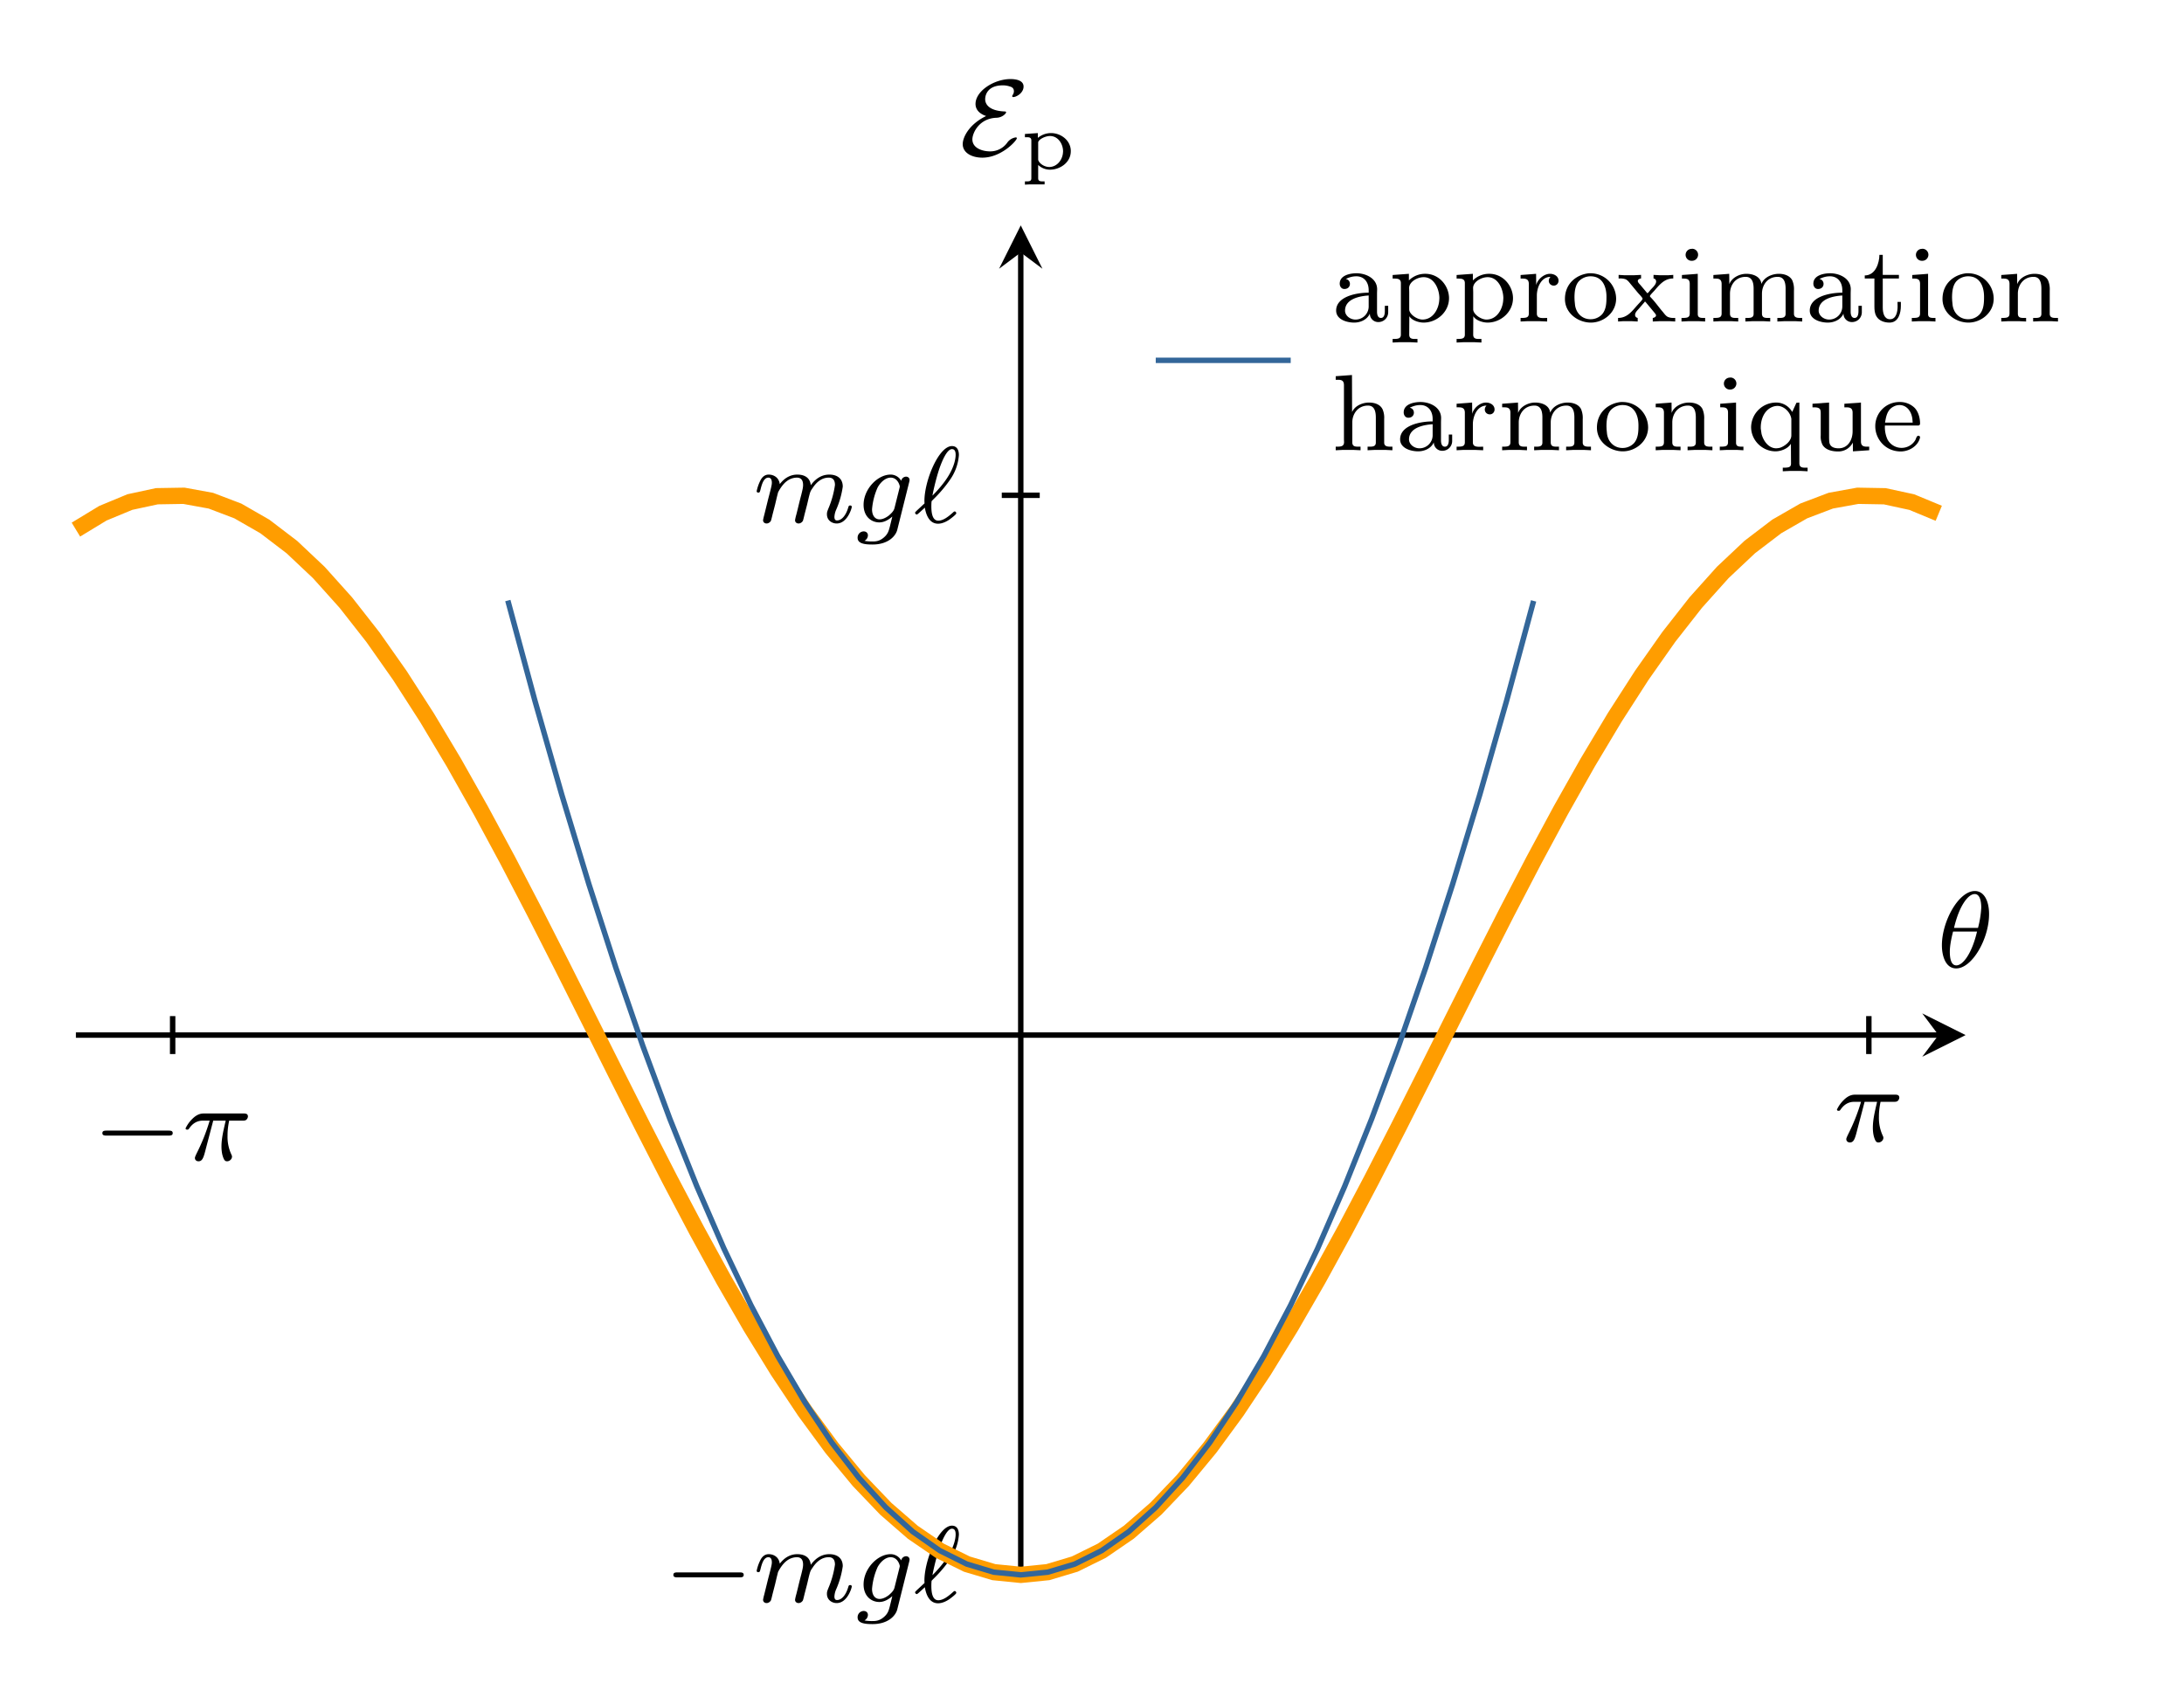 <svg xmlns="http://www.w3.org/2000/svg" xmlns:xlink="http://www.w3.org/1999/xlink" width="214.039" height="167.071" viewBox="0 0 160.529 125.303"><path stroke-width=".399" stroke-miterlimit="10" fill="none" stroke="#000" d="M5.579 76.098h136.906"/><path d="m144.477 76.098-3.188-1.594 1.196 1.594-1.196 1.594"/><symbol id="a"><path d="M.435.501c0 .125-.048.213-.131.213C.155.714 0 .436 0 .213 0 .117.033 0 .132 0c.146 0 .303.271.303.501M.112.374c.047.202.129.312.191.312.06 0 .06-.107.06-.126a.915.915 0 0 0-.03-.186H.112M.324.34C.277.139.195.028.133.028c-.054 0-.06.08-.06.126 0 .063.019.144.03.186h.221z"/></symbol><use xlink:href="#a" transform="matrix(7.97 0 0 -7.97 142.734 71.197)"/><path stroke-width=".399" stroke-miterlimit="10" fill="none" stroke="#000" d="M75.028 115.783v-97.22"/><path d="m75.028 16.57-1.594 3.188 1.594-1.195 1.594 1.195"/><symbol id="b"><path d="M.216.384C.061.31 0 .19 0 .125 0 .043.086 0 .181 0c.176 0 .318.158.318.179C.499.185.494.187.49.187A.116.116 0 0 1 .411.139a.192.192 0 0 0-.16-.081C.183.058.089.087.089.169c0 .058.062.194.223.199C.366.37.4.408.4.418.4.425.393.426.389.426.234.432.207.5.207.539c0 .044.027.128.162.128A.198.198 0 0 0 .436.656C.447.653.472.645.472.612A.06.06 0 0 0 .461.579C.459.575.456.571.456.567S.46.559.466.559c.028 0 .095.037.095.097C.561.717.482.725.44.725.291.725.118.616.118.495c0-.043.026-.087.098-.111z"/></symbol><use xlink:href="#b" transform="matrix(7.97 0 0 -7.97 70.763 11.591)"/><symbol id="c"><path d="M0 .623v-.04h.026C.054.583.079.579.079.544V.078C.079.043.053.04.024.04H0V0l.058.003h.184V.04H.215C.187.04.163.044.163.078v.164A.21.21 0 0 1 .308.184c.124 0 .256.088.256.227V.42C.56.545.443.634.321.634A.252.252 0 0 1 .159.575v.059L0 .623M.468.395C.462.306.398.222.306.217H.299C.247.217.183.251.164.301L.163.31v.21c.006.038.088.078.145.078.102 0 .161-.1.161-.189L.468.395z"/></symbol><use xlink:href="#c" transform="matrix(5.978 0 0 -5.978 75.334 13.574)"/><path stroke-width=".399" stroke-miterlimit="10" fill="none" stroke="#000" d="M12.69 74.703v2.79"/><symbol id="d"><path d="M.611 0c.016 0 .038 0 .038.023S.627.046.611.046H.038C.022.046 0 .046 0 .023S.022 0 .038 0h.573z"/></symbol><use xlink:href="#d" transform="matrix(7.97 0 0 -7.97 7.524 83.488)"/><symbol id="e"><path d="M.255.375H.37C.349.284.331.21.331.136c0-.007 0-.05.011-.086C.355.008.365 0 .383 0c.022 0 .045.019.045.043C.428.05.427.052.423.061a.386.386 0 0 0-.036.176c0 .023 0 .065.015.138h.121c.016 0 .027 0 .037.008a.044.044 0 0 1 .015.03C.575.441.55.441.533.441H.172c-.021 0-.059 0-.108-.048A.298.298 0 0 1 0 .304C0 .295.007.292.015.292c.01 0 .012.003.018.011.049.072.108.072.131.072h.058a1.767 1.767 0 0 0-.119-.3C.096.06.086.04.086.031.086.01.103 0 .119 0c.038 0 .048.038.069.12l.067.255z"/></symbol><use xlink:href="#e" transform="matrix(7.97 0 0 -7.97 13.641 85.377)"/><path stroke-width=".399" stroke-miterlimit="10" fill="none" stroke="#000" d="M137.365 74.703v2.79"/><use xlink:href="#e" transform="matrix(7.97 0 0 -7.97 135.021 83.993)"/><path stroke-width=".399" stroke-miterlimit="10" fill="none" stroke="#000" d="M76.423 115.783h-2.79"/><use xlink:href="#d" transform="matrix(7.97 0 0 -7.97 49.493 115.967)"/><symbol id="f"><path d="m.17.174.016.068.011.044c.002.005.035.07.079.103a.154.154 0 0 0 .095.034C.408.423.428.401.428.355.428.331.422.308.411.263a4.206 4.206 0 0 1-.03-.12L.366.083A.423.423 0 0 1 .354.031C.354.008.373 0 .386 0c.018 0 .033.012.04.024.003.006.011.04.016.061l.023.089.016.068C.495.296.495.297.518.33c.033.049.08.093.147.093.036 0 .057-.021.057-.068A.85.85 0 0 0 .661.137C.651.111.648.104.648.085.648.028.695 0 .738 0c.098 0 .139.14.139.153 0 .01-.008.013-.015.013C.85.166.848.159.845.149.821.066.779.028.741.028c-.016 0-.024.01-.024.033a.19.19 0 0 0 .018.07.815.815 0 0 1 .059.209C.794.415.742.451.67.451.601.451.544.415.499.353.491.433.427.451.375.451.329.451.268.435.213.363.206.423.158.451.111.451.076.451.051.43.034.396A.394.394 0 0 1 0 .298C0 .289.007.285.015.285c.013 0 .014.004.021.03.012.049.03.108.072.108C.134.423.14.398.14.376.14.358.135.339.127.306A5.408 5.408 0 0 0 .106.225L.069.075a.447.447 0 0 1-.01-.044C.059.008.078 0 .091 0c.018 0 .033.012.04.024.003.006.011.04.016.061L.17.174z"/></symbol><symbol id="g"><path d="M.475.573c.004.015.004.021.004.022C.479.618.46.626.447.626A.047.047 0 0 1 .402.587a.111.111 0 0 1-.098.058C.185.645.055.512.055.366.055.258.126.204.2.204c.046 0 .087.025.12.054L.298.168C.287.126.28.097.241.064.199.028.161.028.136.028a.354.354 0 0 0-.073.006.059.059 0 0 1 .032.05c0 .024-.018.037-.039.037A.057.057 0 0 1 0 .061C0 .004.078 0 .138 0 .28 0 .351.076.366.137l.109.436M.34.336C.333.308.311.288.29.269.281.262.243.232.202.232c-.04 0-.069.033-.069.093a.61.61 0 0 0 .052.202c.032.057.079.09.119.09.067 0 .085-.074.085-.083L.386.52.34.336z"/></symbol><symbol id="h"><path d="M.155.211.184.24c.07.07.117.134.142.171a.45.45 0 0 1 .078.222C.404.68.386.716.34.716.218.716.086.397.086.209L.087.187.018.123C.001.106 0 .105 0 .101 0 .095.007.085.015.085c.003 0 .005 0 .02.013l.055.05C.1.088.128 0 .212 0 .25 0 .288.019.315.037.33.048.38.085.38.096.38.102.375.113.365.113.36.113.357.11.349.103.308.066.26.028.214.028.16.028.15.098.15.161c0 .007 0 .025.002.045l.003.005M.16.259C.17.316.204.46.236.541.248.572.293.688.34.688.364.688.374.669.374.636c0-.012 0-.095-.079-.215C.242.34.166.265.16.259z"/></symbol><use xlink:href="#f" transform="matrix(7.97 0 0 -7.97 55.617 117.856)"/><use xlink:href="#g" transform="matrix(7.97 0 0 -7.97 63.037 119.402)"/><use xlink:href="#h" transform="matrix(7.97 0 0 -7.97 67.261 117.872)"/><path stroke-width=".399" stroke-miterlimit="10" fill="none" stroke="#000" d="M76.423 36.413h-2.79"/><use xlink:href="#f" transform="matrix(7.97 0 0 -7.97 55.617 38.486)"/><use xlink:href="#g" transform="matrix(7.97 0 0 -7.97 63.037 40.032)"/><use xlink:href="#h" transform="matrix(7.97 0 0 -7.97 67.261 38.502)"/><path stroke-width="1.196" stroke-miterlimit="10" fill="none" stroke="#ff9d00" d="m5.579 38.936 1.984-1.204 1.984-.822 1.985-.428 1.984-.033 1.985.362 1.984.756 1.984 1.14 1.985 1.515 1.984 1.872 1.985 2.213 1.984 2.531 1.984 2.822 1.985 3.087 1.984 3.32 1.984 3.52 1.985 3.685 1.984 3.815 1.985 3.903 1.984 3.954 1.984 3.966 1.985 3.937 1.984 3.87 1.985 3.765 1.984 3.622 1.984 3.44 1.985 3.226 1.984 2.98 1.985 2.704 1.984 2.4 1.984 2.073 1.985 1.726 1.984 1.358 1.984.98 1.985.593 1.984.199 1.985-.2 1.984-.595 1.984-.981 1.985-1.361 1.984-1.727 1.985-2.075 1.984-2.4 1.984-2.706 1.985-2.98 1.984-3.228 1.984-3.441 1.985-3.622 1.984-3.766 1.985-3.87 1.984-3.938 1.984-3.966 1.985-3.954 1.984-3.903 1.985-3.814 1.984-3.684 1.984-3.52 1.985-3.32 1.984-3.084 1.985-2.821 1.984-2.53 1.984-2.212 1.985-1.87 1.984-1.513 1.984-1.14 1.985-.753 1.984-.36 1.985.035 1.984.43 1.984.822"/><path stroke-width=".399" stroke-miterlimit="10" fill="none" stroke="#369" d="m37.327 44.152 1.984 7.341 1.984 6.944 1.984 6.548 1.984 6.15 1.984 5.755 1.985 5.357 1.984 4.96 1.984 4.564 1.984 4.167 1.984 3.77 1.984 3.373 1.984 2.977 1.984 2.58 1.984 2.182 1.984 1.787 1.984 1.39 1.985.992 1.984.595 1.984.2 1.984-.198 1.984-.595 1.984-.991 1.984-1.388 1.984-1.785 1.984-2.182 1.984-2.578 1.984-2.975 1.984-3.372 1.985-3.769 1.984-4.165 1.984-4.563 1.984-4.959 1.984-5.356 1.984-5.752 1.984-6.15 1.984-6.546 1.984-6.943 1.984-7.34M84.95 26.491h9.92"/><symbol id="i"><path d="M.09.402v.001c.032.015.06.024.097.024C.255.427.3.376.3.299V.276c-.124 0-.3-.04-.3-.165C0 .027.101 0 .166 0 .222 0 .284.025.31.081h.001c0-.042.035-.076.076-.076A.09.09 0 0 1 .48.096v.059H.449V.106C.449.08.444.043.413.043.381.043.377.08.377.102V.27l.001.037c0 .1-.103.148-.19.148C.134.455.033.439.033.359.033.337.046.31.076.31c.032 0 .051.021.051.047 0 .02-.012.04-.037.045M.3.25V.152A.121.121 0 0 0 .178.028C.133.028.086.059.082.106V.11c0 .109.135.135.218.14z"/></symbol><symbol id="j"><path d="M0 .623V.59h.016c.031 0 .06-.003.06-.042V.074C.076.034.048.033 0 .033V0l.061.003h.105L.229 0v.033H.206c-.029 0-.053.004-.053.04l.001.17C.176.205.239.184.286.184.407.184.52.281.52.409.52.52.431.634.302.634A.211.211 0 0 1 .15.573v.061L0 .623m.43-.23C.426.312.374.212.275.212c-.05 0-.122.049-.122.094v.16L.152.503c0 .056.074.1.134.1.1 0 .145-.115.145-.194L.43.393z"/></symbol><symbol id="k"><path d="M0 .429V.396h.016c.03 0 .06-.003.06-.05V.075C.076.034.05.033 0 .033V0l.06.003h.114L.245 0v.033L.21.032C.178.032.15.037.15.073v.168c0 .071.039.171.126.171A.052.052 0 0 1 .26.376C.26.348.283.331.306.331c.025 0 .044.02.044.045C.35.419.308.44.271.44.214.44.155.387.144.335L.143.44.093.436 0 .429z"/></symbol><symbol id="l"><path d="M.221.455C.106.443 0 .36 0 .218 0 .084.124 0 .239 0c.116 0 .233.09.233.221a.236.236 0 0 1-.238.234H.221M.089.203.088.229c0 .052.005.121.048.16a.15.15 0 0 0 .101.038C.339.427.383.342.383.238.383.183.381.122.343.077A.144.144 0 0 0 .236.031C.162.031.104.083.093.162L.089.203z"/></symbol><symbol id="m"><path d="M.005.43V.397h.012A.139.139 0 0 0 .071.389C.089.38.102.363.114.348L.177.272C.192.253.226.221.226.21.226.2.195.17.179.152.128.095.085.033 0 .033V0l.044.003h.082L.181 0v.033C.164.037.157.048.157.061c0 .021.018.039.031.053l.038.044c.007.009.016.017.022.027C.257.177.264.167.272.158L.335.082C.341.074.35.066.35.056.35.043.333.034.32.033V0l.061.003h.096L.527 0v.033H.516A.132.132 0 0 0 .46.042C.441.051.428.07.415.086.375.132.34.184.297.227.296.229.294.231.294.234v.001c0 .008.029.036.043.052.052.061.095.11.172.11V.43L.465.427H.382L.327.43V.397C.343.395.351.383.351.369.351.339.314.31.297.289.289.28.277.262.271.262.267.262.264.267.262.27L.204.339C.196.348.182.361.182.374c0 .014.017.022.03.023V.43L.15.427H.056L.005.43z"/></symbol><symbol id="n"><path d="M.004.429V.396H.02C.052.396.076.39.076.347V.075C.076.034.05.033 0 .033V0l.061.003h.101L.218 0v.033H.204C.175.033.15.035.15.069V.44L.113.437.004.429M.09.67A.055.055 0 0 1 .096.56C.13.56.153.587.153.616a.055.055 0 0 1-.054.055L.09.67z"/></symbol><symbol id="o"><path d="M0 .429V.396h.019c.029 0 .057-.004.057-.05V.075C.076.034.05.033 0 .033V0l.061.003h.105L.229 0v.033H.208C.177.033.153.036.153.074v.183c0 .074.047.155.145.155.057 0 .073-.048.073-.109V.071C.371.036.344.033.315.033h-.02V0l.063.003h.105L.524 0v.033H.503C.472.033.448.036.448.074v.183c0 .074.047.155.145.155C.65.412.666.364.666.303V.071C.666.036.639.033.61.033H.59V0l.063.003h.105L.819 0v.033H.802c-.03 0-.059.003-.059.039v.214a.207.207 0 0 1-.016.095C.703.425.651.44.604.44.543.44.468.41.444.348H.443C.434.417.363.44.304.44.242.44.169.405.147.344L.146.44.109.437 0 .429z"/></symbol><symbol id="p"><path d="M.135.625C.135.554.101.435 0 .435V.407h.089V.149c0-.032.002-.064.019-.092C.132.016.182 0 .228 0c.084 0 .105.089.105.155v.036H.302L.303.149C.303.105.292.031.233.031.179.031.166.089.166.139v.268h.149V.44H.166v.185H.135z"/></symbol><symbol id="q"><path d="M0 .429V.396h.019c.029 0 .057-.004.057-.05V.075C.076.034.05.033 0 .033V0l.061.003h.105L.229 0v.033H.208C.177.033.153.036.153.074v.184c0 .074.049.154.145.154.057 0 .072-.05.072-.11V.071C.37.036.343.033.314.033h-.02V0l.063.003h.105L.523 0v.033h-.02C.474.033.447.036.447.072v.213A.208.208 0 0 1 .43.383C.405.427.353.44.306.44.245.44.169.407.147.344L.146.44.109.437 0 .429z"/></symbol><symbol id="r"><path d="M0 .683V.65h.018C.05.65.076.646.076.6V.098L.077.076C.077.034.046.033.006.033H0V0l.061.003h.105L.229 0v.033H.208C.177.033.153.036.153.074v.184c0 .074.049.154.145.154.057 0 .072-.05.072-.11V.071C.37.036.343.033.314.033h-.02V0l.063.003h.105L.523 0v.033H.504C.476.033.447.036.447.071v.217a.197.197 0 0 1-.015.09C.409.425.356.44.307.44.248.44.176.411.151.352L.15.694 0 .683z"/></symbol><symbol id="s"><path d="M.367.254.368.072C.368.036.346.033.292.033V0l.063.003H.46L.521 0v.033h-.02C.47.033.445.036.445.075v.559L.418.632.379.547a.168.168 0 0 1-.147.087A.231.231 0 0 1 0 .408C0 .283.105.184.225.184c.05 0 .116.025.142.07m-.278.14v.01c0 .068.026.146.091.182.02.011.042.017.063.017.061 0 .12-.059.128-.12V.332C.371.272.3.226.263.216A.155.155 0 0 0 .232.212H.225C.156.217.111.285.096.346L.089.394z"/></symbol><symbol id="t"><path d="M0 .44V.407h.013c.025 0 .056-.002.061-.03C.076.366.076.356.076.345V.148A.17.17 0 0 1 .092.062C.12.013.184 0 .233 0a.149.149 0 0 1 .139.082L.373.001l.15.01v.033H.504C.475.044.447.048.447.092v.359L.294.44V.407h.012C.34.407.37.405.37.357V.186C.37.106.327.029.241.029.206.029.16.038.155.089.153.107.153.125.153.143v.308L0 .44z"/></symbol><symbol id="u"><path d="M.089.239h.305c.013 0 .019.007.019.019 0 .05-.015.108-.051.145a.192.192 0 0 1-.137.053A.222.222 0 0 1 0 .231C0 .117.091 0 .235 0 .31 0 .39.047.411.121L.413.13a.015.015 0 0 1-.015.015C.379.145.376.113.367.101A.147.147 0 0 0 .243.033a.147.147 0 0 0-.13.077.272.272 0 0 0-.024.129M.09.266C.1.323.11.385.169.414a.114.114 0 0 0 .054.014C.288.428.332.374.342.302L.345.266H.09z"/></symbol><use xlink:href="#i" transform="matrix(7.97 0 0 -7.97 98.21 23.717)"/><use xlink:href="#j" transform="matrix(7.97 0 0 -7.97 102.362 25.183)"/><use xlink:href="#j" transform="matrix(7.97 0 0 -7.97 107.064 25.183)"/><use xlink:href="#k" transform="matrix(7.97 0 0 -7.97 111.767 23.637)"/><use xlink:href="#l" transform="matrix(7.97 0 0 -7.97 115.027 23.717)"/><use xlink:href="#m" transform="matrix(7.97 0 0 -7.97 118.932 23.637)"/><use xlink:href="#n" transform="matrix(7.97 0 0 -7.97 123.594 23.637)"/><use xlink:href="#o" transform="matrix(7.97 0 0 -7.97 125.938 23.637)"/><use xlink:href="#i" transform="matrix(7.97 0 0 -7.97 133.023 23.717)"/><use xlink:href="#p" transform="matrix(7.97 0 0 -7.97 137.064 23.717)"/><use xlink:href="#n" transform="matrix(7.97 0 0 -7.97 140.523 23.637)"/><use xlink:href="#l" transform="matrix(7.97 0 0 -7.97 142.779 23.717)"/><use xlink:href="#q" transform="matrix(7.97 0 0 -7.97 147.098 23.637)"/><use xlink:href="#r" transform="matrix(7.97 0 0 -7.97 98.178 33.102)"/><use xlink:href="#i" transform="matrix(7.97 0 0 -7.97 102.912 33.182)"/><use xlink:href="#k" transform="matrix(7.97 0 0 -7.97 107.064 33.102)"/><use xlink:href="#o" transform="matrix(7.97 0 0 -7.97 110.412 33.102)"/><use xlink:href="#l" transform="matrix(7.97 0 0 -7.97 117.378 33.182)"/><use xlink:href="#q" transform="matrix(7.97 0 0 -7.97 121.698 33.102)"/><use xlink:href="#n" transform="matrix(7.97 0 0 -7.97 126.408 33.102)"/><use xlink:href="#s" transform="matrix(7.97 0 0 -7.97 128.711 34.648)"/><use xlink:href="#t" transform="matrix(7.97 0 0 -7.97 133.222 33.19)"/><use xlink:href="#u" transform="matrix(7.97 0 0 -7.97 137.837 33.19)"/></svg>